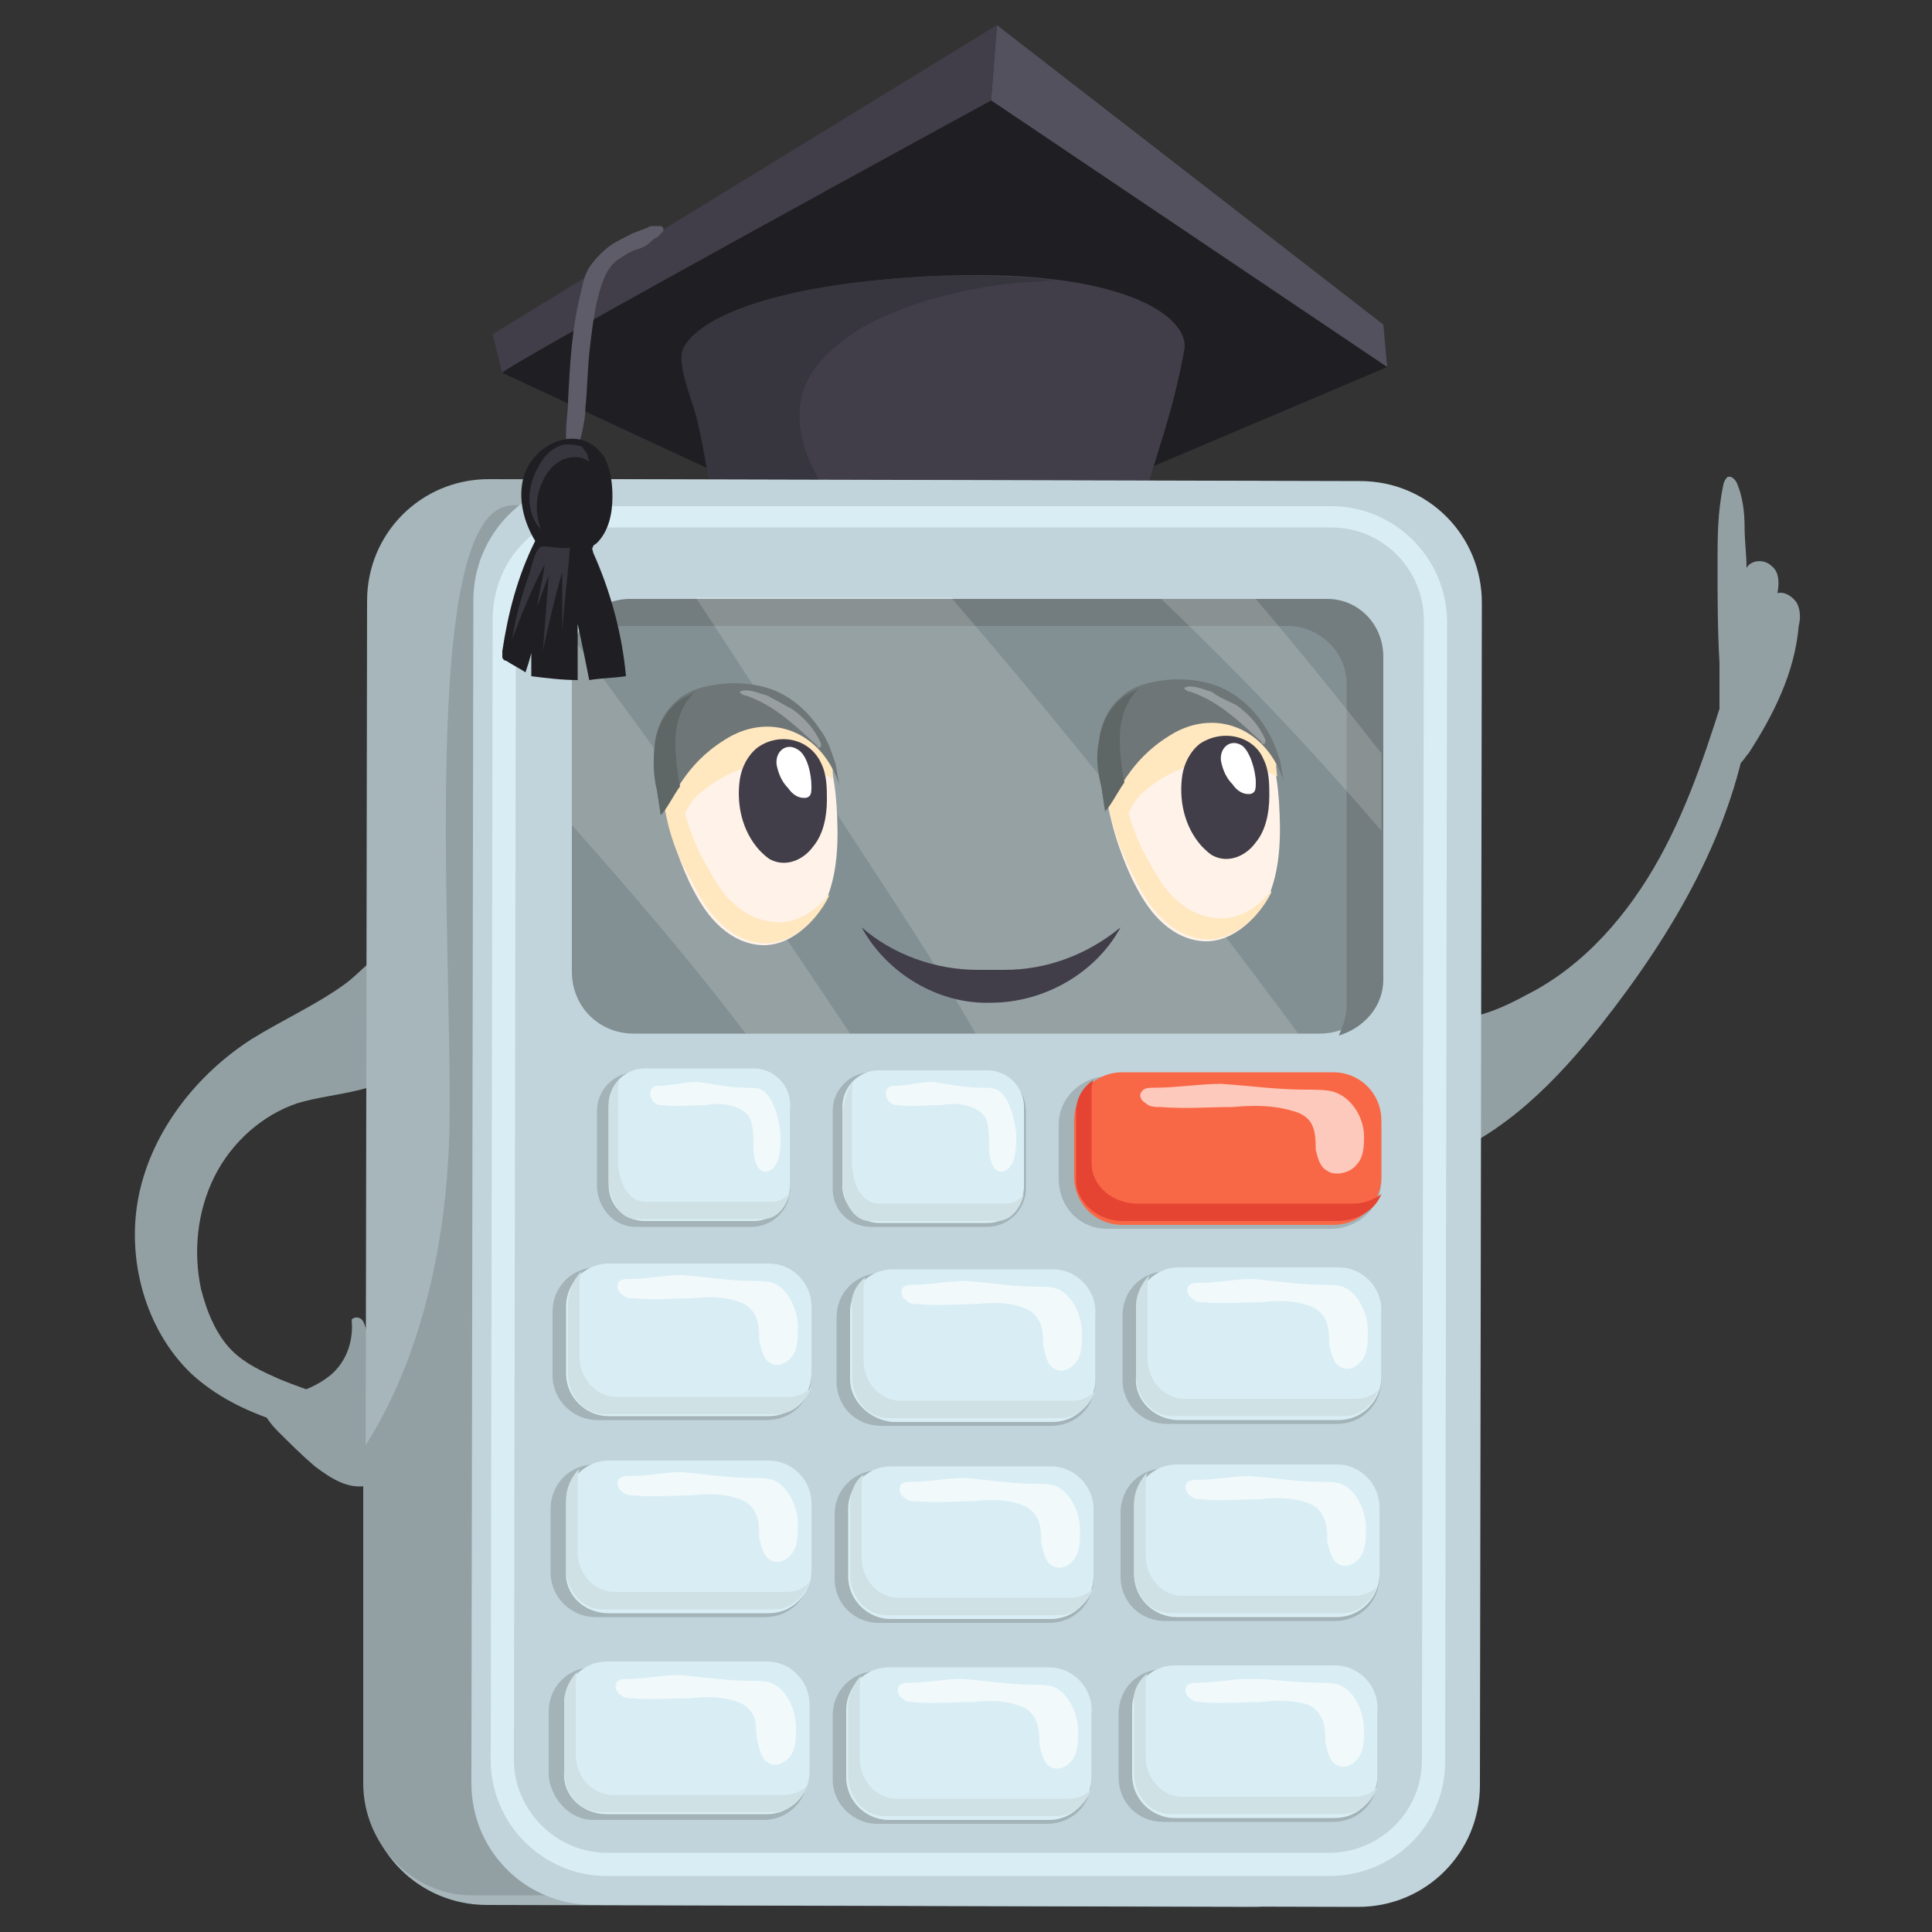 <svg xmlns="http://www.w3.org/2000/svg" x="0px" y="0px" viewBox="0 0 100 100" style="enable-background:new 0 0 100 100;" xmlns:xlink="http://www.w3.org/1999/xlink" xml:space="preserve"><rect x="0" y="0" width="100" height="100" fill="#333333" stroke="none"/>	<style type="text/css">		.cals0{fill:#93A0A3;}	.cals1{fill:#54515E;}	.cals2{fill:#413E49;}	.cals3{fill:#1F1E23;}	.cals4{fill:#37353D;}	.cals5{fill:#A6B6BA;}	.cals6{fill:#C1D4DB;}	.cals7{fill:#D9EEF4;}	.cals8{fill:#839093;}	.cals9{fill:#737D7F;}	.cals10{opacity:0.16;}	.cals11{fill:#FFFFFF;}	.cals12{fill:#A3B3B7;}	.cals13{fill:#CFE1E5;}	.cals14{opacity:0.64;fill:#FFFFFF;}	.cals15{fill:#F96846;}	.cals16{fill:#E54433;}	.cals17{fill:#5E5C68;}	.cals18{fill:#FFF3E9;}	.cals19{fill:#FFE7C0;}	.cals20{fill:#6E7677;}	.cals21{fill:#5F6666;}	.cals22{opacity:0.3;fill:#FFFFFF;}	</style>	<g>		<path class="cals0" d="M17.3,71c0.7-0.7,1-1.7,0.9-2.7c0.2-0.2,0.5-0.1,0.6,0.1c0.1,0.2,0.2,0.5,0.2,0.7c0.1,2.5,0.1,5,0.2,7.5  c0,0.1,0,0.1,0,0.2c0,0.1-0.1,0.1-0.2,0.1c-1,0.2-1.9-0.4-2.7-1c-0.7-0.6-1.3-1.2-1.9-1.8c-0.4-0.4-0.8-0.9-0.9-1.5  c0-0.2,0-0.3,0.1-0.4c0.3-0.5,1.2-0.1,1.7-0.1C16,71.9,16.8,71.5,17.3,71z">		</path>		<path class="cals0" d="M13,53.8c-2.8,1.8-5.1,4.7-5.8,8c-0.7,3.3,0.3,7,2.7,9.3c2.5,2.3,6,3,9.4,3.6c0.5,0.1,1.1,0.1,1.4-0.3  c0.3-0.4,0.1-0.9-0.3-1.2c-0.4-0.3-0.8-0.4-1.3-0.4c-1.6-0.3-3.1-0.8-4.6-1.4c-0.9-0.4-1.8-0.8-2.5-1.5c-0.8-0.8-1.3-2-1.6-3.2  c-0.4-1.9-0.2-4,0.7-5.8c0.9-1.8,2.5-3.2,4.3-3.8c2-0.6,4.6-0.5,5.9-2.2c0.6-0.8,0.8-1.9,0.8-2.9c0-0.7,0-1.5-0.3-2.1  c-1.2-2.1-2.8,0.2-3.9,1C16.4,52,14.6,52.8,13,53.8z">		</path>		<path class="cals0" d="M79,51.5c3-1.5,5.3-4.2,6.9-7.1c1.6-2.9,2.6-6.1,3.6-9.3c0.4-0.2,0.9,0.1,1,0.5c0.2,0.4,0.1,0.9,0.1,1.3  c-0.8,6-4,11.4-7.7,16.1c-2.3,2.9-5,5.7-8.5,7c-1,0.4-2.3,0.6-3.1-0.2c-0.5-0.5-0.7-1.3-0.8-2c-0.2-1.8,0.3-5.6,2.8-5.6  c0.7,0,1.3,0.5,2.1,0.5C76.6,52.7,77.9,52.1,79,51.5z">		</path>		<polygon class="cals1" points="51.6,1.3 71.6,16.8 71.8,19 51.3,5.2 51.6,1.3">		</polygon>		<polygon class="cals2" points="26,19.3 25.5,17.3 51.6,1.3 51.3,5.2 26,19.3">		</polygon>		<path class="cals3" d="M26,19.3C26,19,51.3,5.2,51.3,5.2L71.8,19L47.5,29.3L26,19.3z">		</path>		<path class="cals2" d="M36.9,25.8c7.4,0.5,14.8,0.6,22.2,0.4c0.9-3.2,1.6-4.8,2.2-8.1c0.3-1.7-3.2-4.3-13.2-3.8  c-9.2,0.5-12.3,2.6-12.7,3.9c-0.2,0.9,0.6,2.7,0.8,3.6C36.4,23.1,36.6,24.5,36.9,25.8z">		</path>		<path class="cals4" d="M45.1,16.7c2.2-1.1,4.6-1.7,7-2c0.8-0.1,1.6-0.1,2.4-0.2c-1.8-0.2-3.9-0.3-6.5-0.2c-9.2,0.5-12.3,2.6-12.7,3.9  c-0.2,0.9,0.6,2.7,0.8,3.6c0.3,1.3,0.5,2.6,0.8,4c2.1,0.1,4.2,0.3,6.3,0.3c-0.2-0.3-0.3-0.5-0.5-0.8c-0.8-1.2-1.4-2.6-1.3-4  C41.4,19.3,43.2,17.7,45.1,16.7z">		</path>		<g>			<path class="cals5" d="M25.2,98.6l39.6,0.1c3.5,0,6.3-2.8,6.3-6.3l0.1-61.2c0-3.5-2.8-6.3-6.3-6.3l-39.6-0.1c-3.5,0-6.3,2.8-6.3,6.3   l-0.1,61.2C18.9,95.8,21.7,98.6,25.2,98.6z">			</path>			<path class="cals0" d="M18.8,92.3l0-17.3c2.8-4.3,4.1-9.8,4.4-15c0.5-7.5-1.8-32.7,3-33.8c2.6-0.6,3.9,4.1,5.2,5.8   c7.3,10,12,21.5,16.4,33c2.2,5.6,4.3,11.3,5.7,17.1c1.3,5.1,2.1,10.5,1,15.7c0,0.1,0,0.2-0.1,0.3l-30,0   C21.4,98.1,18.8,95.5,18.8,92.3z">			</path>			<path class="cals6" d="M30.7,98.6l39.6,0.1c3.5,0,6.3-2.8,6.3-6.3l0.1-61.2c0-3.5-2.8-6.3-6.3-6.3l-39.6-0.1c-3.5,0-6.3,2.8-6.3,6.3   l-0.1,61.2C24.4,95.8,27.2,98.6,30.7,98.6z">			</path>			<g>				<path class="cals7" d="M68.8,97.1C68.8,97.1,68.8,97.1,68.8,97.1l-37.4,0c-3.3,0-6-2.7-6-6l0.1-59c0-1.6,0.6-3.1,1.8-4.2    c1.1-1.1,2.6-1.7,4.2-1.7c0,0,0,0,0,0l37.4,0c3.3,0,6,2.7,6,6l-0.1,59C74.8,94.5,72.1,97.1,68.8,97.1z M31.4,95.9l37.4,0    c0,0,0,0,0,0c2.6,0,4.8-2.1,4.8-4.8l0.1-59c0-2.6-2.1-4.8-4.8-4.8l-37.4,0c0,0,0,0,0,0c-1.3,0-2.5,0.5-3.4,1.4    c-0.9,0.9-1.4,2.1-1.4,3.4l-0.1,59C26.6,93.7,28.8,95.9,31.4,95.9L31.4,95.9z">				</path>			</g>			<path class="cals8" d="M32.8,53.5l35.5,0c1.8,0,3.2-1.4,3.2-3.2l0-16.1c0-1.8-1.4-3.2-3.2-3.2l-35.5,0c-1.8,0-3.2,1.4-3.2,3.2   l0,16.1C29.6,52.1,31,53.5,32.8,53.5z">			</path>			<path class="cals9" d="M69.7,52.1l0-16.7c0-1.6-1.3-2.9-2.9-3l-36.1,0c-0.2,0-0.5,0-0.7,0.1c0.5-0.9,1.5-1.5,2.6-1.5l36.1,0   c1.6,0,2.9,1.3,2.9,3l0,16.7c0,1.4-1,2.5-2.3,2.9C69.5,53.1,69.7,52.6,69.7,52.1z">			</path>			<g class="cals10">				<path class="cals11" d="M60.1,31l4.9,0c2.2,2.6,4.4,5.3,6.5,8l0,4C67.9,38.8,64.1,34.8,60.1,31z">				</path>				<path class="cals11" d="M38.6,53.5c-2.8-3.7-5.9-7.3-9-10.8l0-8.9c0-0.3,0-0.5,0.1-0.7c5,6.6,9.7,13.5,14.3,20.4L38.6,53.5z">				</path>				<path class="cals11" d="M43.5,42.4c-2.5-3.8-5-7.7-7.5-11.5l13.2,0c6.3,7.3,12.3,14.9,18,22.6c0,0,0,0,0,0l-16.7,0    C48.4,49.8,45.9,46.1,43.5,42.4z">				</path>			</g>			<g>				<path class="cals12" d="M60.4,73.7l8.8,0c1.3,0,2.3-1,2.3-2.3l0-3.3c0-1.3-1-2.3-2.3-2.3l-8.8,0c-1.3,0-2.3,1-2.3,2.3l0,3.3    C58.1,72.7,59.1,73.7,60.4,73.7z">				</path>				<path class="cals7" d="M61,73.5l8.3,0c1.2,0,2.2-1,2.2-2.2l0-3.5c0-1.2-1-2.2-2.2-2.2l-8.3,0c-1.2,0-2.2,1-2.2,2.2l0,3.5    C58.7,72.4,59.7,73.5,61,73.5z">				</path>				<path class="cals13" d="M59.5,66c-0.1,0.2-0.1,0.5-0.1,0.7l0,3.6c0,1.2,0.9,2.1,1.9,2.1l8.9,0c0.5,0,0.9-0.2,1.2-0.5    c-0.3,0.8-1,1.4-1.8,1.4l-8.9,0c-1.1,0-1.9-1-1.9-2.1l0-3.6C58.8,67,59.1,66.4,59.5,66z">				</path>				<path class="cals14" d="M68.4,66.5c0.4,0,0.8,0,1.1,0.1c0.8,0.3,1.3,1.4,1.3,2.3c0,0.5,0,1.1-0.3,1.5c-0.3,0.4-0.8,0.6-1.2,0.3    c-0.3-0.2-0.4-0.7-0.5-1.1c0-0.4,0-0.9-0.2-1.3c-0.2-0.4-0.5-0.6-0.8-0.7c-0.8-0.3-1.6-0.3-2.5-0.2c-1,0-2,0.1-3,0    c-0.2,0-0.4,0-0.6-0.2c-0.2-0.1-0.3-0.4-0.2-0.6c0.1-0.2,0.4-0.2,0.6-0.2c0.9,0,1.8-0.2,2.7-0.2C66.1,66.3,67.2,66.5,68.4,66.5z">				</path>			</g>			<g>				<path class="cals12" d="M45.1,63.5l6,0c1.1,0,2-0.9,2-2l0-4c0-1.1-0.9-2-2-2l-6,0c-1.1,0-2,0.9-2,2l0,4    C43.1,62.7,44,63.5,45.1,63.5z">				</path>				<path class="cals7" d="M45.5,63.3l5.6,0c1.1,0,1.9-0.9,1.9-1.9l0-4.1c0-1.1-0.9-1.9-1.9-1.9l-5.6,0c-1.1,0-1.9,0.9-1.9,1.9l0,4.1    C43.6,62.4,44.5,63.3,45.5,63.3z">				</path>				<path class="cals13" d="M44.2,55.9c-0.1,0.2-0.1,0.5-0.1,0.7l0,3.6c0,1.2,0.6,2.1,1.4,2.1l6.6,0c0.3,0,0.7-0.2,0.9-0.5    c-0.2,0.8-0.7,1.4-1.4,1.4l-6.6,0c-0.8,0-1.4-1-1.4-2.1l0-3.6C43.7,56.9,43.9,56.3,44.2,55.9z">				</path>				<path class="cals14" d="M50.8,56.3c0.3,0,0.6,0,0.8,0.1c0.6,0.3,0.9,1.4,1,2.3c0,0.5,0,1.1-0.2,1.5c-0.2,0.4-0.6,0.6-0.9,0.3    c-0.2-0.2-0.3-0.7-0.3-1.1c0-0.4,0-0.9-0.1-1.3c-0.1-0.4-0.4-0.6-0.6-0.7c-0.6-0.3-1.2-0.3-1.8-0.2c-0.7,0-1.5,0.1-2.2,0    c-0.2,0-0.3,0-0.5-0.2c-0.1-0.1-0.2-0.4-0.1-0.6c0.1-0.2,0.3-0.2,0.4-0.2c0.7,0,1.3-0.2,2-0.2C49,56.1,49.9,56.3,50.8,56.3z">				</path>			</g>			<g>				<path class="cals12" d="M32.9,63.5l6,0c1.1,0,2-0.9,2-2l0-4c0-1.1-0.9-2-2-2l-6,0c-1.1,0-2,0.9-2,2l0,4    C31,62.6,31.8,63.5,32.9,63.5z">				</path>				<path class="cals7" d="M33.4,63.2l5.6,0c1.1,0,1.9-0.9,1.9-1.9l0-4.1c0-1.1-0.9-1.9-1.9-1.9l-5.6,0c-1.1,0-1.9,0.9-1.9,1.9l0,4.1    C31.5,62.4,32.3,63.2,33.4,63.2z">				</path>				<path class="cals13" d="M32.1,55.8C32,56,32,56.3,32,56.5l0,3.6c0,1.2,0.6,2.1,1.4,2.1l6.6,0c0.3,0,0.7-0.2,0.9-0.5    c-0.2,0.8-0.7,1.4-1.4,1.4l-6.6,0c-0.8,0-1.4-1-1.4-2.1l0-3.6C31.5,56.8,31.7,56.2,32.1,55.8z">				</path>				<path class="cals14" d="M38.6,56.3c0.3,0,0.6,0,0.8,0.1c0.6,0.3,0.9,1.4,1,2.3c0,0.5,0,1.1-0.2,1.5c-0.2,0.4-0.6,0.6-0.9,0.3    c-0.2-0.2-0.3-0.7-0.3-1.1c0-0.4,0-0.9-0.1-1.3c-0.1-0.4-0.4-0.6-0.6-0.7c-0.6-0.3-1.2-0.3-1.8-0.2c-0.7,0-1.5,0.1-2.2,0    c-0.2,0-0.3,0-0.5-0.2c-0.1-0.1-0.2-0.4-0.1-0.6c0.1-0.2,0.3-0.2,0.4-0.2c0.7,0,1.3-0.2,2-0.2C36.9,56.1,37.7,56.3,38.6,56.3z">				</path>			</g>			<g>				<path class="cals12" d="M57.3,63.6l11.6,0c1.4,0,2.6-1.1,2.6-2.5l0-2.8c0-1.4-1.1-2.6-2.5-2.6l-11.6,0c-1.4,0-2.6,1.1-2.6,2.5    l0,2.8C54.8,62.5,55.9,63.6,57.3,63.6z">				</path>				<path class="cals15" d="M58.1,63.4l10.9,0c1.4,0,2.5-1.1,2.5-2.5l0-2.9c0-1.4-1.1-2.5-2.5-2.5l-10.9,0c-1.4,0-2.5,1.1-2.5,2.5    l0,2.9C55.6,62.3,56.7,63.4,58.1,63.4z">				</path>				<path class="cals16" d="M56.6,55.9c-0.1,0.2-0.1,0.5-0.1,0.7l0,3.6c0,1.2,1.1,2.1,2.4,2.1l11.1,0c0.6,0,1.1-0.2,1.5-0.5    c-0.3,0.8-1.2,1.4-2.3,1.4l-11.1,0c-1.3,0-2.4-1-2.4-2.1l0-3.6C55.7,56.9,56,56.3,56.6,55.9z">				</path>				<path class="cals14" d="M67.6,56.4c0.5,0,1,0,1.4,0.1c1,0.3,1.6,1.4,1.6,2.3c0,0.5,0,1.1-0.4,1.5c-0.3,0.4-1.1,0.6-1.5,0.3    c-0.4-0.2-0.5-0.7-0.6-1.1c0-0.4,0-0.9-0.2-1.3c-0.2-0.4-0.6-0.6-1-0.7c-1-0.3-2-0.3-3.1-0.2c-1.2,0-2.5,0.1-3.7,0    c-0.3,0-0.6,0-0.8-0.2c-0.2-0.1-0.4-0.4-0.2-0.6c0.1-0.2,0.4-0.2,0.7-0.2c1.1,0,2.3-0.2,3.4-0.2C64.7,56.2,66.1,56.4,67.6,56.4z">				</path>			</g>			<g>				<path class="cals12" d="M45.6,73.8l8.8,0c1.3,0,2.3-1,2.3-2.3l0-3.3c0-1.3-1-2.3-2.3-2.3l-8.8,0c-1.3,0-2.3,1-2.3,2.3l0,3.3    C43.3,72.8,44.3,73.8,45.6,73.8z">				</path>				<path class="cals7" d="M46.2,73.6l8.3,0c1.2,0,2.2-1,2.2-2.2l0-3.5c0-1.2-1-2.2-2.2-2.2l-8.3,0c-1.2,0-2.2,1-2.2,2.2l0,3.5    C44,72.5,45,73.5,46.2,73.6z">				</path>				<path class="cals13" d="M44.8,66.1c-0.1,0.2-0.1,0.5-0.1,0.7l0,3.6c0,1.2,0.9,2.1,1.9,2.1l8.9,0c0.5,0,0.9-0.2,1.2-0.5    c-0.3,0.8-1,1.4-1.8,1.4l-8.9,0c-1.1,0-1.9-1-1.9-2.1l0-3.6C44,67.1,44.3,66.5,44.8,66.1z">				</path>				<path class="cals14" d="M53.6,66.6c0.4,0,0.8,0,1.1,0.1c0.8,0.3,1.3,1.4,1.3,2.3c0,0.5,0,1.1-0.3,1.5c-0.3,0.4-0.8,0.6-1.2,0.3    c-0.3-0.2-0.4-0.7-0.5-1.1c0-0.4,0-0.9-0.2-1.3c-0.2-0.4-0.5-0.6-0.8-0.7c-0.8-0.3-1.6-0.3-2.5-0.2c-1,0-2,0.1-3,0    c-0.2,0-0.4,0-0.6-0.2c-0.2-0.1-0.3-0.4-0.2-0.6c0.1-0.2,0.4-0.2,0.6-0.2c0.9,0,1.8-0.2,2.7-0.2C51.3,66.4,52.5,66.6,53.6,66.6z">				</path>			</g>			<g>				<path class="cals12" d="M30.9,73.5l8.8,0c1.3,0,2.3-1,2.3-2.3l0-3.3c0-1.3-1-2.3-2.3-2.3l-8.8,0c-1.3,0-2.3,1-2.3,2.3l0,3.3    C28.6,72.5,29.7,73.5,30.9,73.5z">				</path>				<path class="cals7" d="M31.5,73.3l8.3,0c1.2,0,2.2-1,2.2-2.2l0-3.5c0-1.2-1-2.2-2.2-2.2l-8.3,0c-1.2,0-2.2,1-2.2,2.2l0,3.5    C29.3,72.3,30.3,73.3,31.5,73.3z">				</path>				<path class="cals13" d="M30.1,65.8C30,66.1,30,66.3,30,66.6l0,3.6c0,1.2,0.9,2.1,1.9,2.1l8.9,0c0.5,0,0.9-0.2,1.2-0.5    c-0.3,0.8-1,1.4-1.8,1.4l-8.9,0c-1.1,0-1.9-1-1.9-2.1l0-3.6C29.4,66.8,29.7,66.2,30.1,65.8z">				</path>				<path class="cals14" d="M38.9,66.3c0.4,0,0.8,0,1.1,0.1c0.8,0.3,1.3,1.4,1.3,2.3c0,0.5,0,1.1-0.3,1.5s-0.8,0.6-1.2,0.3    c-0.3-0.2-0.4-0.7-0.5-1.1c0-0.4,0-0.9-0.2-1.3c-0.2-0.4-0.5-0.6-0.8-0.7c-0.8-0.3-1.6-0.3-2.5-0.2c-1,0-2,0.1-3,0    c-0.2,0-0.4,0-0.6-0.2c-0.2-0.1-0.3-0.4-0.2-0.6c0.1-0.2,0.4-0.2,0.6-0.2c0.9,0,1.8-0.2,2.7-0.2C36.6,66.1,37.8,66.3,38.9,66.3z">				</path>			</g>			<g>				<path class="cals12" d="M60.3,83.9l8.8,0c1.3,0,2.3-1,2.3-2.3l0-3.3c0-1.3-1-2.3-2.3-2.3l-8.8,0C59,76,58,77,58,78.3l0,3.3    C58,82.9,59,83.9,60.3,83.9z">				</path>				<path class="cals7" d="M60.9,83.7l8.3,0c1.2,0,2.2-1,2.2-2.2l0-3.5c0-1.2-1-2.2-2.2-2.2l-8.3,0c-1.2,0-2.2,1-2.2,2.2l0,3.5    C58.7,82.7,59.7,83.7,60.9,83.7z">				</path>				<path class="cals13" d="M59.4,76.2c-0.1,0.2-0.1,0.5-0.1,0.7l0,3.6c0,1.2,0.9,2.1,1.9,2.1l8.9,0c0.5,0,0.9-0.2,1.2-0.5    c-0.3,0.8-1,1.4-1.8,1.4l-8.9,0c-1.1,0-1.9-1-1.9-2.1l0-3.6C58.7,77.2,59,76.6,59.4,76.2z">				</path>				<path class="cals14" d="M68.3,76.7c0.4,0,0.8,0,1.1,0.1c0.8,0.3,1.3,1.4,1.3,2.3c0,0.5,0,1.1-0.3,1.5c-0.3,0.4-0.8,0.6-1.2,0.3    c-0.3-0.2-0.4-0.7-0.5-1.1c0-0.4,0-0.9-0.2-1.3c-0.2-0.4-0.5-0.6-0.8-0.7c-0.8-0.3-1.6-0.3-2.5-0.2c-1,0-2,0.1-3,0    c-0.2,0-0.4,0-0.6-0.2c-0.2-0.1-0.3-0.4-0.2-0.6c0.1-0.2,0.4-0.2,0.6-0.2c0.9,0,1.8-0.2,2.7-0.2C66,76.5,67.1,76.7,68.3,76.7z">				</path>			</g>			<g>				<path class="cals12" d="M45.5,84l8.8,0c1.3,0,2.3-1,2.3-2.3l0-3.3c0-1.3-1-2.3-2.3-2.3l-8.8,0c-1.3,0-2.3,1-2.3,2.3l0,3.3    C43.2,83,44.2,84,45.5,84z">				</path>				<path class="cals7" d="M46.1,83.8l8.3,0c1.2,0,2.2-1,2.2-2.2l0-3.5c0-1.2-1-2.2-2.2-2.2l-8.3,0c-1.2,0-2.2,1-2.2,2.2l0,3.5    C43.9,82.8,44.9,83.8,46.1,83.8z">				</path>				<path class="cals13" d="M44.7,76.3c-0.1,0.2-0.1,0.5-0.1,0.7l0,3.6c0,1.2,0.9,2.1,1.9,2.1l8.9,0c0.5,0,0.9-0.2,1.2-0.5    c-0.3,0.8-1,1.4-1.8,1.4l-8.9,0c-1.1,0-1.9-1-1.9-2.1l0-3.6C44,77.3,44.2,76.7,44.7,76.3z">				</path>				<path class="cals14" d="M53.5,76.8c0.4,0,0.8,0,1.1,0.1c0.8,0.3,1.3,1.4,1.3,2.3c0,0.5,0,1.1-0.3,1.5c-0.3,0.4-0.8,0.6-1.2,0.3    c-0.3-0.2-0.4-0.7-0.5-1.1c0-0.4,0-0.9-0.2-1.3c-0.2-0.4-0.5-0.6-0.8-0.7c-0.8-0.3-1.6-0.3-2.5-0.2c-1,0-2,0.1-3,0    c-0.2,0-0.4,0-0.6-0.2c-0.2-0.1-0.3-0.4-0.2-0.6c0.1-0.2,0.4-0.2,0.6-0.2c0.9,0,1.8-0.2,2.7-0.2C51.2,76.6,52.4,76.8,53.5,76.8z">				</path>			</g>			<g>				<path class="cals12" d="M30.8,83.7l8.8,0c1.3,0,2.3-1,2.3-2.3l0-3.3c0-1.3-1-2.3-2.3-2.3l-8.8,0c-1.3,0-2.3,1-2.3,2.3l0,3.3    C28.5,82.7,29.6,83.7,30.8,83.7z">				</path>				<path class="cals7" d="M31.5,83.5l8.3,0c1.2,0,2.2-1,2.2-2.2l0-3.5c0-1.2-1-2.2-2.2-2.2l-8.3,0c-1.2,0-2.2,1-2.2,2.2l0,3.5    C29.2,82.5,30.2,83.5,31.5,83.5z">				</path>				<path class="cals13" d="M30,76c-0.1,0.2-0.1,0.5-0.1,0.7l0,3.6c0,1.2,0.9,2.1,1.9,2.1l8.9,0c0.5,0,0.9-0.2,1.2-0.5    c-0.3,0.8-1,1.4-1.8,1.4l-8.9,0c-1.1,0-1.9-1-1.9-2.1l0-3.6C29.3,77,29.6,76.4,30,76z">				</path>				<path class="cals14" d="M38.9,76.5c0.4,0,0.8,0,1.1,0.1c0.8,0.3,1.3,1.4,1.3,2.3c0,0.5,0,1.1-0.3,1.5c-0.3,0.4-0.8,0.6-1.2,0.3    c-0.3-0.2-0.4-0.7-0.5-1.1c0-0.4,0-0.9-0.2-1.3c-0.2-0.4-0.5-0.6-0.8-0.7c-0.8-0.3-1.6-0.3-2.5-0.2c-1,0-2,0.1-3,0    c-0.2,0-0.4,0-0.6-0.2c-0.2-0.1-0.3-0.4-0.2-0.6c0.1-0.2,0.4-0.2,0.6-0.2c0.9,0,1.8-0.2,2.7-0.2C36.5,76.3,37.7,76.5,38.9,76.5z">				</path>			</g>			<g>				<path class="cals12" d="M60.2,94.3l8.8,0c1.3,0,2.3-1,2.3-2.3l0-3.3c0-1.3-1-2.3-2.3-2.3l-8.8,0c-1.3,0-2.3,1-2.3,2.3l0,3.3    C57.9,93.3,58.9,94.3,60.2,94.3z">				</path>				<path class="cals7" d="M60.8,94.1l8.3,0c1.2,0,2.2-1,2.2-2.2l0-3.5c0-1.2-1-2.2-2.2-2.2l-8.3,0c-1.2,0-2.2,1-2.2,2.2l0,3.5    C58.6,93.1,59.6,94.1,60.8,94.1z">				</path>				<path class="cals13" d="M59.4,86.6c-0.1,0.2-0.1,0.5-0.1,0.7l0,3.6c0,1.2,0.9,2.1,1.9,2.1l8.9,0c0.5,0,0.9-0.2,1.2-0.5    c-0.3,0.8-1,1.4-1.8,1.4l-8.9,0c-1.1,0-1.9-1-1.9-2.1l0-3.6C58.6,87.6,58.9,87,59.4,86.6z">				</path>				<path class="cals14" d="M68.2,87.1c0.4,0,0.8,0,1.1,0.1c0.8,0.3,1.3,1.4,1.3,2.3c0,0.5,0,1.1-0.3,1.5c-0.3,0.4-0.8,0.6-1.2,0.3    c-0.3-0.2-0.4-0.7-0.5-1.1c0-0.4,0-0.9-0.2-1.3c-0.2-0.4-0.5-0.6-0.8-0.7C66.9,88,66,88,65.2,88.1c-1,0-2,0.1-3,0    c-0.2,0-0.4,0-0.6-0.2c-0.2-0.1-0.3-0.4-0.2-0.6c0.1-0.2,0.4-0.2,0.6-0.2c0.9,0,1.8-0.2,2.7-0.2C65.9,86.9,67,87.1,68.2,87.1z">				</path>			</g>			<g>				<path class="cals12" d="M45.4,94.4l8.8,0c1.3,0,2.3-1,2.3-2.3l0-3.3c0-1.3-1-2.3-2.3-2.3l-8.8,0c-1.3,0-2.3,1-2.3,2.3l0,3.3    C43.1,93.4,44.2,94.4,45.4,94.4z">				</path>				<path class="cals7" d="M46,94.2l8.3,0c1.2,0,2.2-1,2.2-2.2l0-3.5c0-1.2-1-2.2-2.2-2.2l-8.3,0c-1.2,0-2.2,1-2.2,2.2l0,3.5    C43.8,93.2,44.8,94.2,46,94.2z">				</path>				<path class="cals13" d="M44.6,86.7c-0.1,0.2-0.1,0.5-0.1,0.7l0,3.6c0,1.2,0.9,2.1,1.9,2.1l8.9,0c0.5,0,0.9-0.2,1.2-0.5    c-0.3,0.8-1,1.4-1.8,1.4l-8.9,0c-1.1,0-1.9-1-1.9-2.1l0-3.6C43.9,87.7,44.2,87.1,44.6,86.7z">				</path>				<path class="cals14" d="M53.4,87.2c0.4,0,0.8,0,1.1,0.1c0.8,0.3,1.3,1.4,1.3,2.3c0,0.5,0,1.1-0.3,1.5c-0.3,0.4-0.8,0.6-1.2,0.3    c-0.3-0.2-0.4-0.7-0.5-1.1c0-0.4,0-0.9-0.2-1.3c-0.2-0.4-0.5-0.6-0.8-0.7c-0.8-0.3-1.6-0.3-2.5-0.2c-1,0-2,0.1-3,0    c-0.2,0-0.4,0-0.6-0.2c-0.2-0.1-0.3-0.4-0.2-0.6c0.1-0.2,0.4-0.2,0.6-0.2c0.9,0,1.8-0.2,2.7-0.2C51.1,87,52.3,87.2,53.4,87.2z">				</path>			</g>			<g>				<path class="cals12" d="M30.7,94.2l8.8,0c1.3,0,2.3-1,2.3-2.3l0-3.3c0-1.3-1-2.3-2.3-2.3l-8.8,0c-1.3,0-2.3,1-2.3,2.3l0,3.3    C28.5,93.1,29.5,94.2,30.7,94.2z">				</path>				<path class="cals7" d="M31.4,93.9l8.3,0c1.2,0,2.2-1,2.2-2.2l0-3.5c0-1.2-1-2.2-2.2-2.2l-8.3,0c-1.2,0-2.2,1-2.2,2.2l0,3.5    C29.1,92.9,30.1,93.9,31.4,93.9z">				</path>				<path class="cals13" d="M29.9,86.5c-0.1,0.2-0.1,0.5-0.1,0.7l0,3.6c0,1.2,0.9,2.1,1.9,2.1l8.9,0c0.5,0,0.9-0.2,1.2-0.5    c-0.3,0.8-1,1.4-1.8,1.4l-8.9,0c-1.1,0-1.9-1-1.9-2.1l0-3.6C29.2,87.5,29.5,86.9,29.9,86.5z">				</path>				<path class="cals14" d="M38.8,87c0.4,0,0.8,0,1.1,0.1c0.8,0.3,1.3,1.4,1.3,2.3c0,0.5,0,1.1-0.3,1.5c-0.3,0.4-0.8,0.6-1.2,0.3    c-0.3-0.2-0.4-0.7-0.5-1.1s0-0.9-0.2-1.3c-0.2-0.4-0.5-0.6-0.8-0.7c-0.8-0.3-1.6-0.3-2.5-0.2c-1,0-2,0.1-3,0    c-0.2,0-0.4,0-0.6-0.2c-0.2-0.1-0.3-0.4-0.2-0.6c0.1-0.2,0.4-0.2,0.6-0.2c0.9,0,1.8-0.2,2.7-0.2C36.4,86.8,37.6,87,38.8,87z">				</path>			</g>		</g>		<path class="cals2" d="M52,50.2c-0.2,0-1.2,0-1.4,0c-2.2,0-4.4-0.8-6-2.2c1.3,2.4,4,4,6.7,3.9c2.7,0,5.4-1.5,6.7-3.9  C56.3,49.4,54.2,50.2,52,50.2z">		</path>		<g>			<path class="cals17" d="M29.6,23.8c0.1-0.1,0.1-0.1,0.2-0.3c0-0.1,0.1-0.2,0.1-0.3c0.1-0.2,0.1-0.4,0.2-0.7c0.1-0.5,0.2-0.9,0.2-1.4   c0.1-0.9,0.1-1.8,0.2-2.8c0.1-0.9,0.2-1.8,0.4-2.7c0.2-0.8,0.4-1.6,1-2.1c0.3-0.2,0.7-0.5,1.1-0.6c0.3-0.1,0.5-0.2,0.7-0.4   c0.1-0.1,0.2-0.2,0.3-0.2c0,0,0.1-0.1,0.1-0.1c0.1-0.1,0.1-0.1,0.2-0.2c0.1-0.1,0-0.3-0.1-0.3c-0.1,0-0.1,0-0.2,0   c-0.1,0-0.1,0-0.2,0c-0.1,0-0.2,0-0.3,0.1c-0.1,0-0.2,0.1-0.3,0.1c-0.2,0.1-0.3,0.1-0.5,0.2c-0.4,0.2-0.8,0.4-1.1,0.6   c-0.4,0.3-0.7,0.6-1,1c-0.3,0.4-0.4,0.8-0.5,1.3c-0.5,1.9-0.6,3.8-0.7,5.8c0,0.5-0.1,1-0.1,1.6c0,0.1,0,0.3,0,0.4   c0,0.1,0,0.3,0,0.4c0,0.1,0,0.3,0,0.4c0,0.1,0,0.1,0,0.2c0,0.1,0,0.1,0.1,0.2C29.4,23.8,29.5,23.8,29.6,23.8L29.6,23.8z">			</path>		</g>		<path class="cals3" d="M27.1,24.7c-0.3,1.1,0,2.3,0.6,3.3c-0.9,1.8-1.4,3.7-1.7,5.7c0,0.1,0,0.2,0,0.3c0,0.1,0.1,0.2,0.2,0.2  c0.3,0.2,0.7,0.4,1,0.6c0.1-0.3,0.2-0.6,0.3-1c0,0.4,0,0.8,0,1.2c0.8,0.1,1.6,0.2,2.4,0.2c0-1,0-1.9,0-2.9c0.2,0.9,0.4,1.9,0.6,2.9  c0.6-0.1,1.2-0.1,1.9-0.2c-0.2-2.2-0.8-4.4-1.7-6.4c0-0.1-0.1-0.2,0-0.3c0-0.1,0.1-0.1,0.2-0.2c0.6-0.6,0.8-1.5,0.8-2.4  c0-0.7-0.1-1.4-0.4-2C30.1,21.8,27.6,22.9,27.1,24.7z">		</path>		<path class="cals4" d="M27.9,24.1c-0.3,0.5-0.5,1.1-0.5,1.7c0,0.6,0.2,1.2,0.6,1.6c-0.3-0.8-0.3-1.7,0.1-2.5c0.2-0.5,0.6-0.9,1-1.1  c0.5-0.2,1-0.2,1.4,0.1c0,0-0.1-0.3-0.1-0.4c-0.1-0.1-0.2-0.3-0.3-0.4C30,23.1,29.8,23,29.4,23C28.8,23,28.2,23.5,27.9,24.1z">		</path>		<path class="cals4" d="M26.5,33.1c0.5-1.3,1-2.6,1.7-3.9c-0.1,0.7-0.3,1.5-0.4,2.2c0.2-0.5,0.4-1.1,0.6-1.6c-0.1,1.3-0.2,2.6-0.3,3.9  c0.3-1.4,0.6-2.7,1-4.1c0,1,0,2.1,0,3.1c0.1-1.5,0.3-2.9,0.4-4.4c0,0.2-1.4-0.1-1.5,0c-0.3,0.1-0.5,1.1-0.6,1.4  C27,30.8,26.7,31.9,26.5,33.1z">		</path>		<path class="cals0" d="M88.9,29.2c0-1.4,0-2.7,0.3-4.1c0-0.1,0.1-0.3,0.2-0.4c0.2-0.1,0.4,0.1,0.5,0.3c0.3,0.7,0.4,1.5,0.4,2.3  c0,0.7,0.1,1.4,0.1,2.1c0.2-0.4,0.9-0.5,1.3-0.1c0.4,0.3,0.4,0.9,0.3,1.4c0.4-0.1,0.8,0.2,1,0.5c0.2,0.4,0.2,0.8,0.1,1.2  c-0.2,2.4-1.3,4.6-2.6,6.6c-0.2,0.2-0.3,0.5-0.6,0.6c-0.2,0.1-0.6,0.2-0.8,0c-0.2-0.2-0.2-0.4-0.2-0.6c-0.1-0.7,0.1-1.4,0.1-2.1  c0-0.9,0-1.7,0-2.6C88.9,32.6,88.9,30.9,88.9,29.2z">		</path>		<g>			<path class="cals18" d="M42,37.4c0.9,1.2,1.2,2.8,1.3,4.3c0.1,1.6,0.1,3.3-0.5,4.8c-0.7,1.4-2.1,2.6-3.6,2.4   c-0.8-0.1-1.5-0.5-2.1-1.1c-0.6-0.6-1-1.3-1.4-2.1c-0.7-1.5-1.2-3.1-1.4-4.8c-0.1-0.7-0.1-1.4,0.1-2.1c0.4-1.6,1.8-2.7,3.4-2.7   c0.7,0,1.5-0.2,2.2,0C40.7,36.2,41.5,36.7,42,37.4z">			</path>			<path class="cals19" d="M34.3,40.8c-0.1-0.7-0.1-1.4,0.1-2.1c0.1-0.6,0.4-1.1,0.8-1.5c-0.1,0.1-0.1,0.3-0.1,0.4   c-0.2,0.7-0.1,1.4-0.1,2.1c0.2,1.7,0.6,3.3,1.4,4.8c0.4,0.7,0.8,1.5,1.4,2.1c0.6,0.6,1.3,1,2.1,1.1c1.1,0.2,2.2-0.4,3-1.4   c0,0,0,0.1,0,0.1c-0.7,1.4-2.1,2.6-3.6,2.4c-0.8-0.1-1.5-0.5-2.1-1.1c-0.6-0.6-1-1.3-1.4-2.1C34.9,44.1,34.4,42.5,34.3,40.8z">			</path>			<path class="cals19" d="M43.1,40.3c-2.6-1.4-5-0.8-6.8,0.7c-0.7,0.5-1,1.5-1.3,2.1c-0.2-0.5-0.5-2.2-0.4-2.7c0.2-0.4,0.5-0.8,0.9-1   c0.7-0.4,1.7-2,2.6-2.2c0.9-0.1,1.9-0.1,2.8,0c0.4,0,1,0.7,1.4,0.8c0.3,0.1,0.5,0.9,0.7,1.2c0.1,0.1,0.1,0.2,0.1,0.4   C43.1,39.8,43.1,40.1,43.1,40.3z">			</path>			<path class="cals2" d="M42.5,39.5c0.3,0.6,0.3,1.3,0.3,1.9c0,0.9-0.2,1.8-0.7,2.4c-0.5,0.7-1.4,1.1-2.2,0.7   c-0.2-0.1-0.4-0.3-0.6-0.5c-0.9-1-1.2-2.4-1-3.7c0.1-0.6,0.4-1.2,0.9-1.6C40.3,37.9,41.9,38.2,42.5,39.5z">			</path>			<path class="cals11" d="M42,40.7c0,0.2,0,0.4-0.1,0.5c-0.1,0.1-0.2,0.1-0.3,0.1c-0.3,0-0.6-0.2-0.8-0.5c-0.3-0.3-0.5-0.7-0.6-1.2   c-0.1-0.7,0.5-1.2,1.1-0.8C41.8,39.1,42,40.1,42,40.7z">			</path>			<path class="cals20" d="M42.4,37.7c-0.6-0.9-1.4-1.6-2.4-2c-0.8-0.3-1.8-0.4-2.7-0.3c-0.8,0.1-1.7,0.3-2.3,0.9   c-0.6,0.5-1,1.3-1.1,2.1c-0.1,0.8,0,1.6,0.1,2.4c0.1,0.6,0.1,0.7,0.2,1.3c0.7-0.8,1.2-2.5,3.3-3.8c2.3-1.5,5.1-0.5,6,2.5   c-0.1-0.2-0.2-1.2-0.3-1.4C43,38.8,42.8,38.2,42.4,37.7z">			</path>			<g>				<path class="cals21" d="M33.9,38.5c0.1-0.8,0.5-1.6,1.1-2.1c0.3-0.3,0.7-0.4,1-0.6c-0.6,0.5-0.9,1.3-1,2c-0.1,0.8,0,1.6,0.1,2.4    c0.1,0.6,0,0,0.1,0.5c-0.3,0.4-0.7,1.2-1,1.5c-0.1-0.6-0.1-0.7-0.2-1.3C33.8,40.1,33.8,39.3,33.9,38.5z">				</path>			</g>			<path class="cals22" d="M41,36.7c0.7,0.5,1.2,1.1,1.5,1.8c0,0.1,0,0.2-0.1,0.2c-0.1,0-0.1,0-0.1-0.1c-1.1-1-2.2-2.1-3.7-2.6   c-0.1,0-0.3-0.1-0.3-0.2c0.4-0.2,1,0.1,1.4,0.2C40.1,36.2,40.6,36.5,41,36.7z">			</path>		</g>		<g>			<path class="cals18" d="M64.9,37.2c0.9,1.2,1.2,2.8,1.3,4.3c0.1,1.6,0.1,3.3-0.5,4.8c-0.7,1.4-2.1,2.6-3.6,2.4   c-0.8-0.1-1.5-0.5-2.1-1.1c-0.6-0.6-1-1.3-1.4-2.1c-0.7-1.5-1.2-3.1-1.4-4.8c-0.1-0.7-0.1-1.4,0.1-2.1c0.4-1.6,1.8-2.7,3.4-2.7   c0.7,0,1.5-0.2,2.2,0C63.7,36,64.4,36.5,64.9,37.2z">			</path>			<path class="cals19" d="M57.2,40.6c-0.1-0.7-0.1-1.4,0.1-2.1c0.1-0.6,0.4-1.1,0.8-1.5c-0.1,0.1-0.1,0.3-0.1,0.4   c-0.2,0.7-0.1,1.4-0.1,2.1c0.2,1.7,0.6,3.3,1.4,4.8c0.4,0.7,0.8,1.5,1.4,2.1c0.6,0.6,1.3,1,2.1,1.1c1.1,0.2,2.2-0.4,3-1.4   c0,0,0,0.1,0,0.1c-0.7,1.4-2.1,2.6-3.6,2.4c-0.8-0.1-1.5-0.5-2.1-1.1c-0.6-0.6-1-1.3-1.4-2.1C57.9,43.9,57.4,42.3,57.2,40.6z">			</path>			<path class="cals19" d="M66.1,40.2c-2.6-1.4-5-0.8-6.8,0.7c-0.7,0.5-1,1.5-1.3,2.1c-0.2-0.5-0.5-2.2-0.4-2.7c0.2-0.4,0.5-0.8,0.9-1   c0.7-0.4,1.7-2,2.6-2.2c0.9-0.1,1.9-0.1,2.8,0c0.4,0,1,0.7,1.4,0.8c0.3,0.1,0.5,0.9,0.7,1.2c0.1,0.1,0.1,0.2,0.1,0.4   C66,39.6,66.1,39.9,66.1,40.2z">			</path>			<path class="cals2" d="M65.4,39.3c0.3,0.6,0.3,1.3,0.3,1.9c0,0.9-0.2,1.8-0.7,2.4c-0.5,0.7-1.4,1.1-2.2,0.7   c-0.2-0.1-0.4-0.3-0.6-0.5c-0.9-1-1.2-2.4-1-3.7c0.1-0.6,0.4-1.2,0.9-1.6C63.3,37.7,64.9,38.1,65.4,39.3z">			</path>			<path class="cals11" d="M65,40.5c0,0.2,0,0.4-0.1,0.5c-0.1,0.1-0.2,0.1-0.3,0.1c-0.3,0-0.6-0.2-0.8-0.5c-0.3-0.3-0.5-0.7-0.6-1.2   c-0.1-0.7,0.5-1.2,1.1-0.8C64.7,38.9,65,39.9,65,40.5z">			</path>			<path class="cals20" d="M65.4,37.5c-0.6-0.9-1.4-1.6-2.4-2c-0.8-0.3-1.8-0.4-2.7-0.3c-0.8,0.1-1.7,0.3-2.3,0.9   c-0.6,0.5-1,1.3-1.1,2.1c-0.1,0.8,0,1.6,0.1,2.4c0.1,0.6,0.1,0.7,0.2,1.3c0.7-0.8,1.2-2.5,3.3-3.8c2.3-1.5,5.1-0.5,6,2.5   c-0.1-0.2-0.2-1.2-0.3-1.4C66,38.6,65.8,38.1,65.4,37.5z">			</path>			<g>				<path class="cals21" d="M56.9,38.3c0.1-0.8,0.5-1.6,1.1-2.1c0.3-0.3,0.7-0.4,1-0.6c-0.6,0.5-0.9,1.3-1,2c-0.1,0.8,0,1.6,0.1,2.4    c0.1,0.6,0,0,0.1,0.5c-0.3,0.4-0.7,1.2-1,1.5c-0.1-0.6-0.1-0.7-0.2-1.3C56.8,39.9,56.7,39.1,56.9,38.3z">				</path>			</g>			<path class="cals22" d="M64,36.5c0.7,0.5,1.2,1.1,1.5,1.8c0,0.1,0,0.2-0.1,0.2c-0.1,0-0.1,0-0.1-0.1c-1.1-1-2.2-2.1-3.7-2.6   c-0.1,0-0.3-0.1-0.3-0.2c0.4-0.2,1,0.1,1.4,0.2C63.1,36.1,63.6,36.3,64,36.5z">			</path>		</g>	</g></svg>